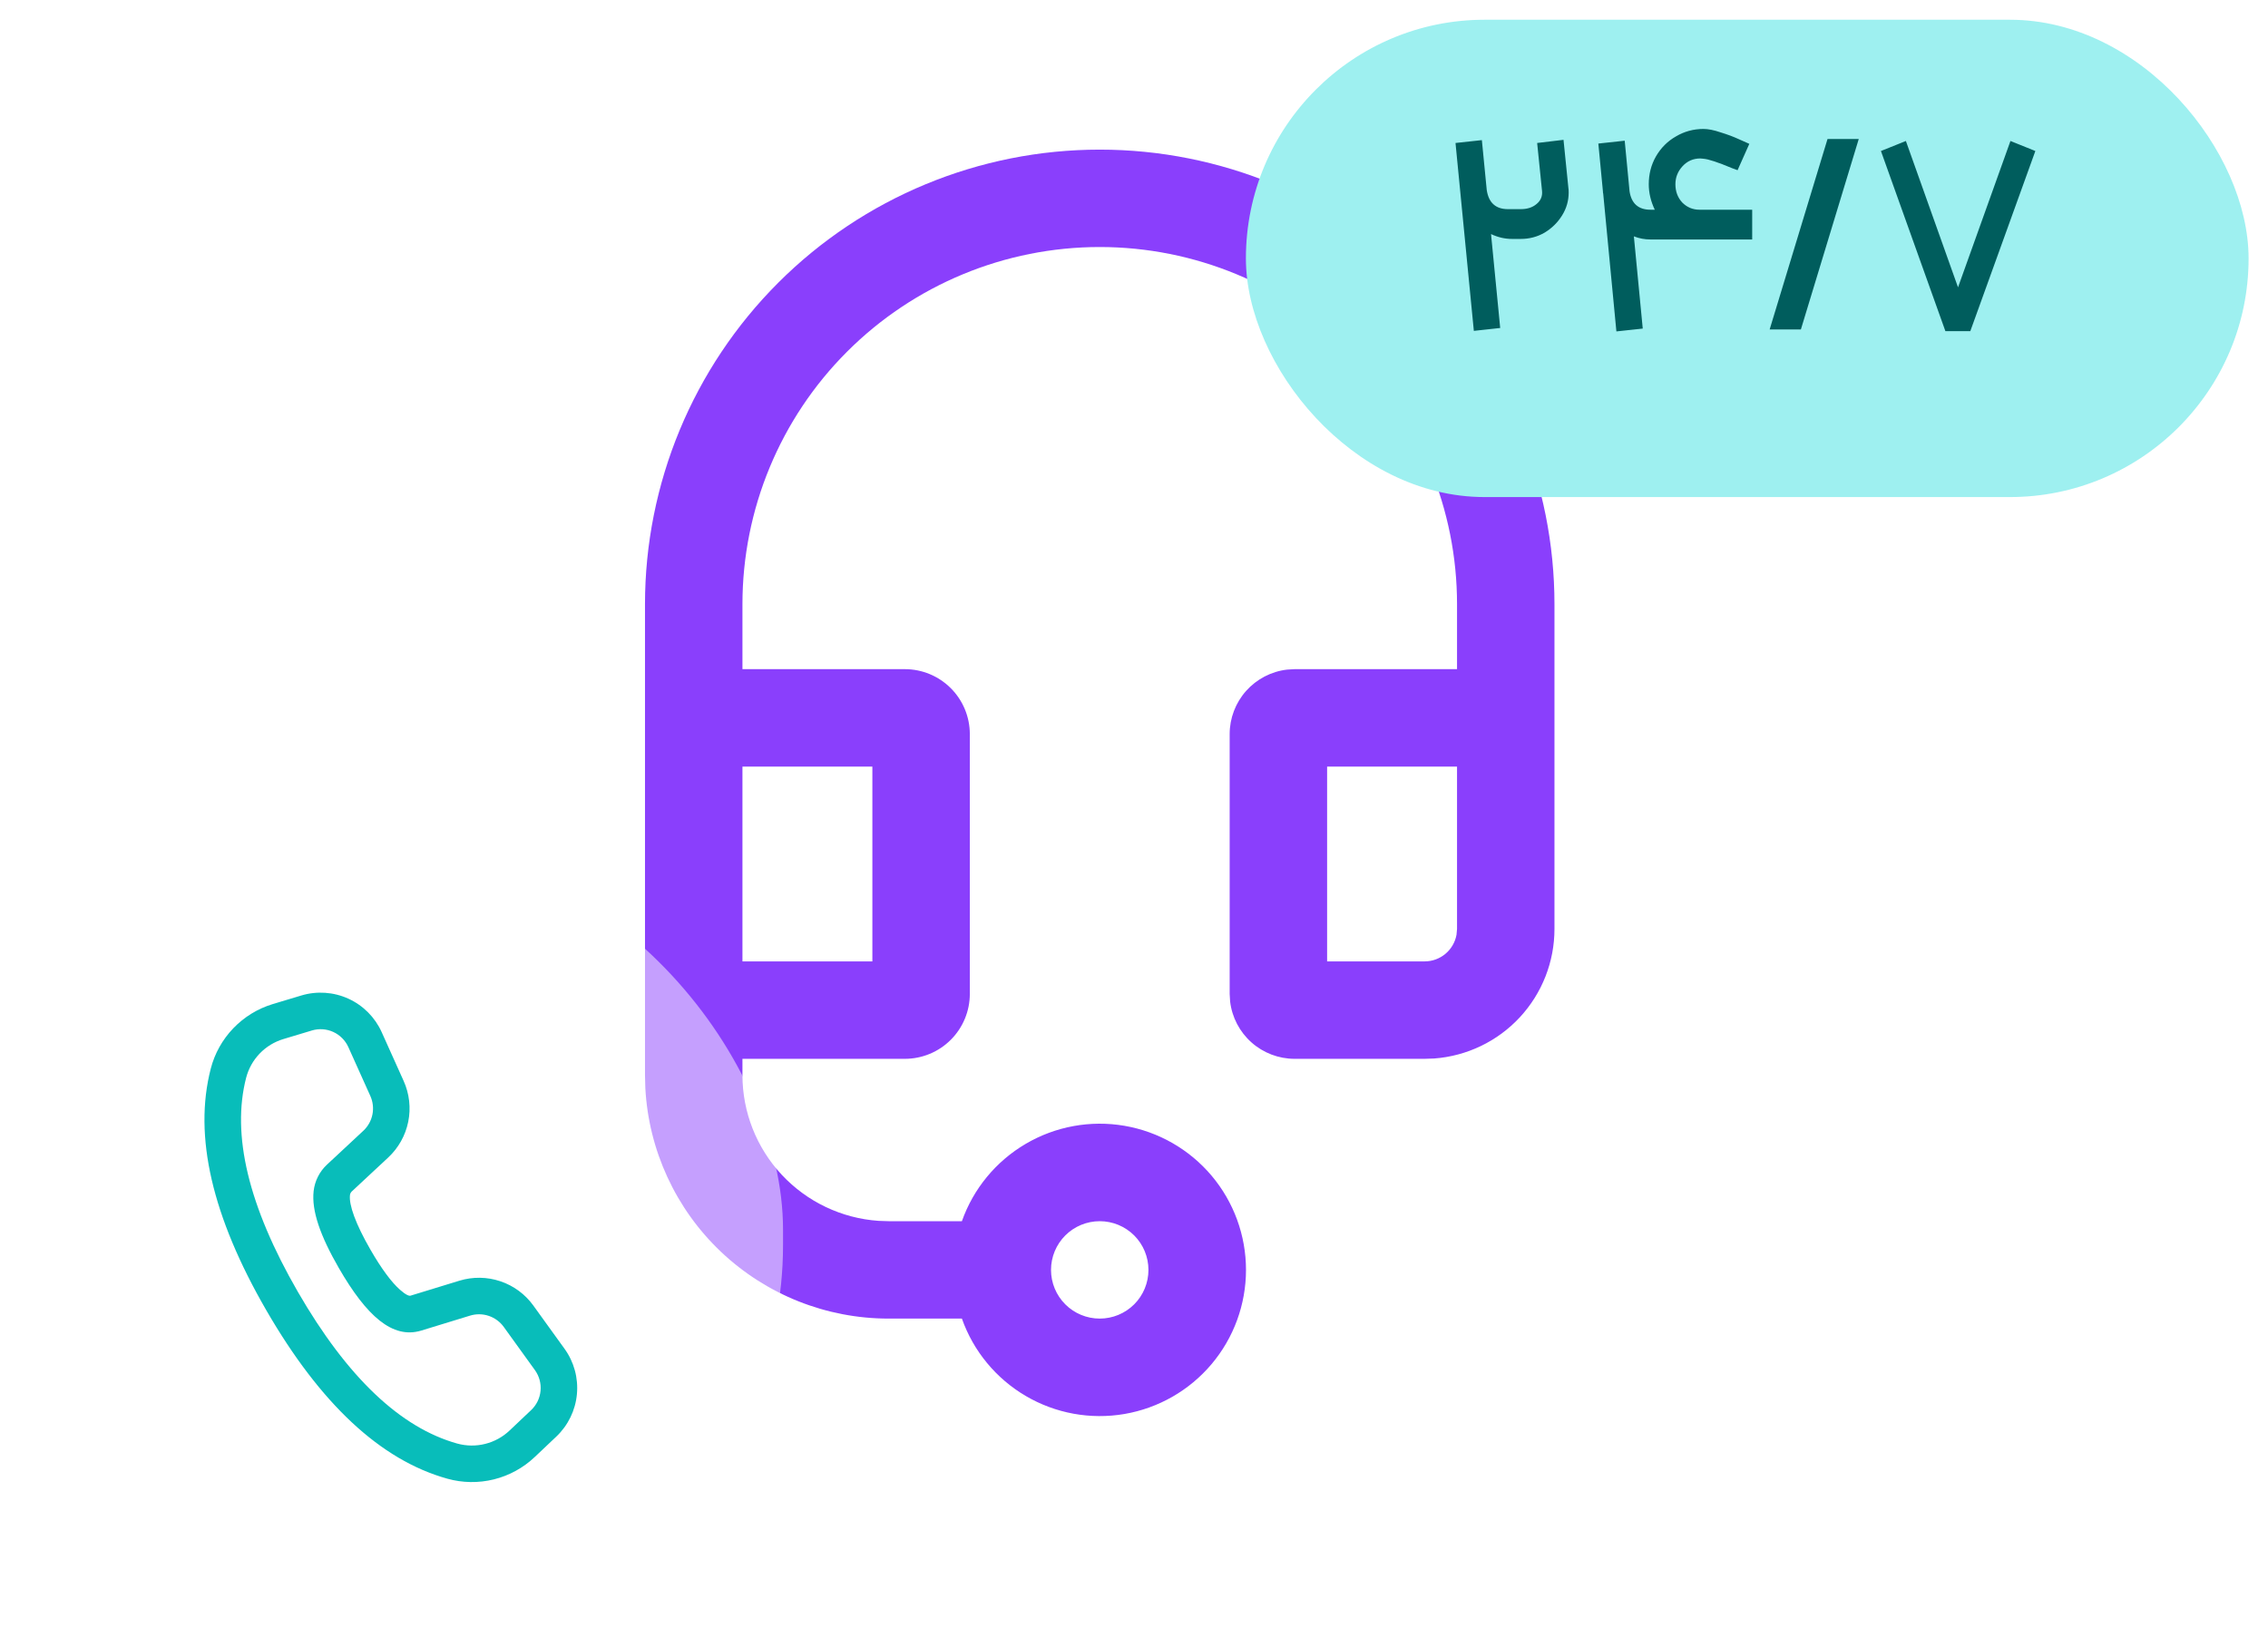 <svg width="95" height="69" viewBox="0 0 95 69" fill="none" xmlns="http://www.w3.org/2000/svg">
<path d="M46.065 51.167C45.523 51.167 45.004 51.382 44.622 51.764C44.239 52.147 44.024 52.666 44.024 53.208C44.024 53.749 44.239 54.268 44.622 54.651C45.004 55.033 45.523 55.248 46.065 55.248C46.606 55.248 47.125 55.033 47.508 54.651C47.891 54.268 48.105 53.749 48.105 53.208C48.105 52.666 47.891 52.147 47.508 51.764C47.125 51.382 46.606 51.167 46.065 51.167ZM61.031 28.037V25.316C61.031 21.347 59.454 17.54 56.647 14.734C53.841 11.927 50.034 10.35 46.065 10.35C42.096 10.35 38.289 11.927 35.482 14.734C32.675 17.54 31.099 21.347 31.099 25.316V28.037H37.901C38.623 28.037 39.315 28.324 39.825 28.834C40.336 29.345 40.623 30.037 40.623 30.759V41.643C40.623 42.364 40.336 43.057 39.825 43.567C39.315 44.077 38.623 44.364 37.901 44.364H31.099V45.044C31.099 46.596 31.687 48.089 32.746 49.223C33.805 50.357 35.254 51.047 36.802 51.153L37.221 51.167H40.291C40.772 49.804 41.72 48.656 42.966 47.925C44.212 47.193 45.677 46.926 47.101 47.17C48.525 47.415 49.817 48.155 50.749 49.259C51.68 50.364 52.191 51.763 52.191 53.208C52.191 54.653 51.68 56.051 50.749 57.156C49.817 58.26 48.525 59 47.101 59.245C45.677 59.489 44.212 59.222 42.966 58.49C41.72 57.759 40.772 56.611 40.291 55.248H37.221C34.609 55.248 32.096 54.247 30.2 52.45C28.304 50.653 27.17 48.197 27.031 45.588L27.017 45.044V25.316C27.017 20.265 29.024 15.42 32.596 11.848C36.168 8.275 41.013 6.269 46.065 6.269C51.117 6.269 55.961 8.275 59.533 11.848C63.105 15.42 65.112 20.265 65.112 25.316V38.922C65.113 40.295 64.594 41.617 63.661 42.624C62.727 43.631 61.447 44.247 60.078 44.35L59.67 44.364H54.228C53.562 44.364 52.918 44.119 52.42 43.676C51.922 43.233 51.604 42.623 51.526 41.961L51.507 41.643V30.759C51.507 30.092 51.752 29.449 52.194 28.951C52.637 28.453 53.248 28.134 53.91 28.056L54.228 28.037H61.031ZM36.541 32.119H31.099V40.282H36.541V32.119ZM61.031 32.119H55.589V40.282H59.67C59.989 40.282 60.297 40.171 60.542 39.967C60.786 39.763 60.952 39.48 61.009 39.167L61.031 38.922V32.119Z" fill="#8A3FFC"/>
<rect x="52.187" y="0.827" width="42" height="20" rx="10" fill="#9EF0F0"/>
<path d="M65.491 5.859L65.695 7.875C65.703 7.915 65.707 7.979 65.707 8.067C65.707 8.411 65.615 8.731 65.431 9.027C65.247 9.323 65.003 9.563 64.699 9.747C64.395 9.923 64.063 10.011 63.703 10.011H63.331C63.035 10.011 62.743 9.943 62.455 9.807L62.839 13.742L61.735 13.863L60.967 5.991L62.071 5.871L62.275 7.959C62.355 8.495 62.651 8.763 63.163 8.763H63.703C63.975 8.763 64.195 8.691 64.363 8.547C64.539 8.403 64.615 8.219 64.591 7.995L64.387 5.991L65.491 5.859ZM69.134 10.034C68.894 10.034 68.662 9.991 68.438 9.903L68.81 13.767L67.706 13.886L67.154 8.115C67.146 8.091 67.142 8.059 67.142 8.019L66.95 6.015L68.054 5.895L68.258 8.019C68.338 8.531 68.63 8.787 69.134 8.787H69.314C69.146 8.435 69.062 8.079 69.062 7.719C69.062 7.295 69.162 6.907 69.362 6.555C69.57 6.195 69.85 5.915 70.202 5.715C70.554 5.507 70.938 5.403 71.354 5.403C71.554 5.403 71.794 5.451 72.074 5.547C72.362 5.635 72.618 5.731 72.842 5.835C73.066 5.931 73.21 5.995 73.274 6.027L72.782 7.131L72.554 7.047C71.962 6.799 71.562 6.667 71.354 6.651L71.222 6.639C70.926 6.639 70.678 6.747 70.478 6.963C70.278 7.179 70.178 7.431 70.178 7.719C70.178 8.023 70.274 8.279 70.466 8.487C70.666 8.687 70.906 8.787 71.186 8.787H73.394V10.034H69.134ZM76.55 5.823H77.858L75.434 13.803H74.126L76.55 5.823ZM85.255 6.327L82.531 13.874H81.487L78.787 6.327L79.832 5.907L82.016 12.039L84.212 5.907L85.255 6.327Z" fill="#005D5D"/>
<g filter="url(#filter0_b_437_29772)">
<rect x="0.146" y="35.52" width="32.653" height="32.653" rx="16" fill="white" fill-opacity="0.5"/>
</g>
<path d="M11.428 42.069L12.619 41.711C13.271 41.514 13.973 41.562 14.593 41.844C15.213 42.127 15.709 42.626 15.988 43.247L16.909 45.294C17.149 45.828 17.216 46.425 17.1 46.999C16.984 47.574 16.691 48.097 16.263 48.497L14.738 49.918C14.694 49.96 14.665 50.016 14.659 50.077C14.614 50.482 14.888 51.27 15.521 52.367C15.981 53.164 16.398 53.724 16.753 54.038C16.999 54.257 17.135 54.304 17.193 54.288L19.244 53.66C19.805 53.489 20.404 53.497 20.959 53.684C21.515 53.87 21.997 54.226 22.34 54.701L23.647 56.513C24.045 57.064 24.229 57.741 24.165 58.418C24.102 59.094 23.795 59.724 23.302 60.192L22.397 61.049C21.918 61.503 21.328 61.826 20.687 61.985C20.045 62.144 19.374 62.134 18.737 61.956C15.927 61.172 13.408 58.8 11.15 54.891C8.89 50.977 8.097 47.605 8.828 44.776C8.992 44.139 9.318 43.556 9.774 43.082C10.229 42.608 10.799 42.259 11.428 42.069ZM11.87 43.536C11.492 43.65 11.15 43.858 10.877 44.143C10.604 44.427 10.409 44.777 10.31 45.158C9.695 47.538 10.398 50.527 12.476 54.126C14.55 57.719 16.784 59.822 19.149 60.483C19.531 60.589 19.934 60.595 20.319 60.499C20.703 60.404 21.057 60.21 21.344 59.938L22.249 59.081C22.474 58.868 22.613 58.581 22.642 58.274C22.671 57.966 22.587 57.659 22.407 57.408L21.101 55.597C20.945 55.381 20.725 55.219 20.472 55.134C20.22 55.049 19.947 55.045 19.692 55.123L17.636 55.753C16.442 56.108 15.359 55.148 14.195 53.133C13.412 51.776 13.046 50.724 13.137 49.907C13.185 49.483 13.382 49.091 13.694 48.799L15.219 47.378C15.414 47.196 15.547 46.958 15.6 46.697C15.652 46.436 15.622 46.164 15.513 45.922L14.592 43.874C14.465 43.592 14.24 43.366 13.958 43.237C13.677 43.109 13.358 43.087 13.062 43.177L11.87 43.536Z" fill="#08BDBA"/>
<defs>
<filter id="filter0_b_437_29772" x="-9.854" y="25.52" width="52.653" height="52.653" filterUnits="userSpaceOnUse" color-interpolation-filters="sRGB">
<feFlood flood-opacity="0" result="BackgroundImageFix"/>
<feGaussianBlur in="BackgroundImageFix" stdDeviation="5"/>
<feComposite in2="SourceAlpha" operator="in" result="effect1_backgroundBlur_437_29772"/>
<feBlend mode="normal" in="SourceGraphic" in2="effect1_backgroundBlur_437_29772" result="shape"/>
</filter>
</defs>
</svg>
